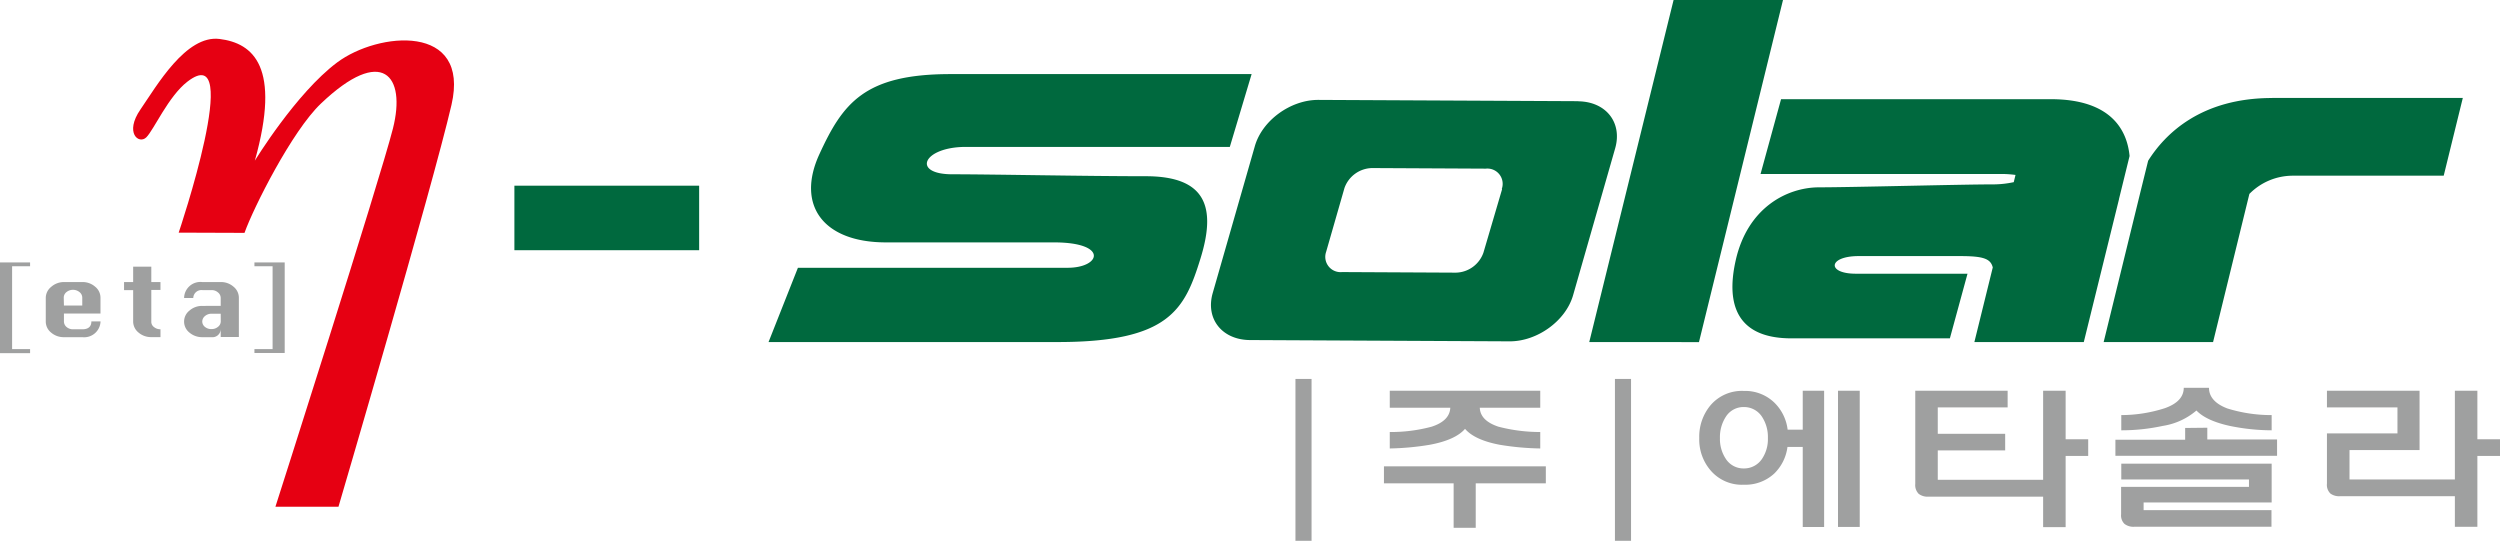 <svg id="레이어_1" data-name="레이어 1" xmlns="http://www.w3.org/2000/svg" viewBox="0 0 425.45 92.03">
    <defs>
        <style>
            .cls-1{fill:#e60012;}
            .cls-1,.cls-3,.cls-4{fill-rule:evenodd;}
            .cls-2,.cls-3{fill:#00693e;}
            .cls-4,.cls-5{fill:#9fa0a0;}
        </style>
    </defs>
<path class="cls-1" d="M30.41,39.59S41.63,6.4,31.9,13.89c-3.24,2.49-5.73,8.23-7,9.48s-3.75-.75-1-4.74,7.73-12.72,13.47-12,10.48,4.74,6,20.71c0,0,7-11.48,14-16.71s22.7-6.74,19.46,7.23S57.6,86.24,57.6,86.24H46.87s17.72-55.39,20-64.37S65.09,7.65,54.61,17.63c-4.92,4.68-11.48,17.72-13,22Z"/><rect class="cls-2" x="87.54" y="31.6" width="31.44" height="10.98"/><path class="cls-3" d="M209.29,25H164.38c-7.32,0-9.31,4.66-2.32,4.66s22.62.33,32.93.33,12,5.32,9.31,14S199,58.21,180,58.21H130.79l5-12.64h45.9c5.66,0,7-4.32-2.33-4.32h-28.6c-10.65,0-15.31-6.32-11.32-15s7.66-13.64,22.29-13.64H213L209.29,25Zm177.39-8.32c-12.11,0-18.22,6.09-21.11,10.68l-1.37,5.55L358,58.21h18.62L382.8,33a10.38,10.38,0,0,1,7.38-3.1h25.69l3.25-13.23H386.68ZM360.62,33.87l-6,24.34H336l3.13-12.7c-.37-1.5-1.62-1.93-5.58-1.93H316.32c-5.23,0-5.48,3-.49,3h19l-3,11H304.85c-11,0-10.61-8.14-9.48-13.22,2-9,8.73-12.48,14.22-12.48s24.2-.5,29.44-.5A16.92,16.92,0,0,0,342.7,31l.3-1.23a18,18,0,0,0-2.72-.16H299.61l3.49-12.73H349c10.32,0,13,5.32,13.41,9.67l-1.8,7.32Zm-92-16.65L224.32,17c-4.7,0-9.52,3.5-10.77,7.87l-7.17,25c-1.25,4.36,1.55,7.92,6.25,8l44.31.22c4.69,0,9.52-3.49,10.77-7.85l7.16-25c1.25-4.36-1.54-7.92-6.24-8Zm-13,15L252.45,43a5.08,5.08,0,0,1-4.7,3.4l-19.35-.1a2.6,2.6,0,0,1-2.72-3.44L228.8,32a5.09,5.09,0,0,1,4.71-3.4l19.34.1a2.6,2.6,0,0,1,2.73,3.44Zm33.51,26L303.43,0H284.81L270.46,58.21Z"/><polygon class="cls-4" points="5.12 44.66 5.12 45.31 2.06 45.31 2.06 59.41 5.12 59.41 5.12 60.1 0 60.1 0 44.66 5.12 44.66"/><path class="cls-4" d="M17.11,53.36H10.88v1.35a1.23,1.23,0,0,0,.45.94,1.67,1.67,0,0,0,1.11.39H14c1,0,1.55-.44,1.55-1.34h1.56A2.79,2.79,0,0,1,14,57.38H10.89A3.26,3.26,0,0,1,8.7,56.6a2.4,2.4,0,0,1-.91-1.88v-4a2.41,2.41,0,0,1,.92-1.9A3.26,3.26,0,0,1,10.89,48H14a3.22,3.22,0,0,1,2.19.79,2.39,2.39,0,0,1,.91,1.89v2.65ZM10.88,52H14V50.71a1.21,1.21,0,0,0-.47-1,1.77,1.77,0,0,0-2.22,0,1.2,1.2,0,0,0-.46,1Z"/><path class="cls-4" d="M22.66,45.38h3.09V48h1.56v1.34H25.75v5.35a1.11,1.11,0,0,0,.5,1,1.64,1.64,0,0,0,.92.34h.14v1.34H25.76a3.26,3.26,0,0,1-2.19-.78,2.43,2.43,0,0,1-.91-1.88V49.37H21.11V48h1.55Z"/><path class="cls-4" d="M37.56,52.05V50.72a1.2,1.2,0,0,0-.46-.95,1.6,1.6,0,0,0-1.1-.4H34.44a1.39,1.39,0,0,0-1.55,1.34H31.33A2.78,2.78,0,0,1,34.43,48h3.12a3.22,3.22,0,0,1,2.19.79,2.42,2.42,0,0,1,.91,1.89v6.67H37.56V56A1.4,1.4,0,0,1,36,57.38H34.44a3.31,3.31,0,0,1-2.2-.78,2.38,2.38,0,0,1-.91-1.87h0a2.37,2.37,0,0,1,.92-1.88,3.22,3.22,0,0,1,2.19-.79Zm0,1.34H36a1.67,1.67,0,0,0-1.11.39,1.22,1.22,0,0,0-.47.94h0a1.18,1.18,0,0,0,.47.92A1.64,1.64,0,0,0,36,56a1.65,1.65,0,0,0,1.11-.39,1.17,1.17,0,0,0,.46-.92Z"/><polygon class="cls-4" points="48.45 60.07 43.3 60.07 43.3 59.41 46.39 59.41 46.39 45.31 43.3 45.31 43.3 44.66 48.45 44.66 48.45 60.07"/><rect class="cls-5" x="220.46" y="64.49" width="2.74" height="27.54"/><path class="cls-4" d="M247.38,89.82V82.25H235.52V79.36h27.55v2.89H251.14v7.57Zm4.45-20.43c.06,1.47,1.12,2.54,3.16,3.22a28.13,28.13,0,0,0,7.13.91v2.8a45.82,45.82,0,0,1-6.9-.63c-2.85-.54-4.82-1.45-5.9-2.71-1.09,1.26-3.09,2.17-6,2.71a45.79,45.79,0,0,1-6.81.63v-2.8a26.67,26.67,0,0,0,7.14-.91q3.06-1,3.16-3.22h-10.3V66.5h25.61v2.89Z"/><rect class="cls-5" x="274.83" y="64.49" width="2.74" height="27.54"/><path class="cls-4" d="M301.94,80.59a7.23,7.23,0,0,1-5.17,1.9,7,7,0,0,1-5.7-2.48,8.06,8.06,0,0,1-1.89-5.46A8.34,8.34,0,0,1,291.07,69a7,7,0,0,1,5.7-2.47,7.13,7.13,0,0,1,5.2,2,7.71,7.71,0,0,1,2.25,4.59h2.57V66.5h3.64V89.68h-3.64V76.06h-2.6a7.66,7.66,0,0,1-2.25,4.53Zm-8.24-9.66a6.33,6.33,0,0,0-1,3.62,6.09,6.09,0,0,0,1,3.54,3.57,3.57,0,0,0,3.06,1.63,3.66,3.66,0,0,0,3.1-1.63,6,6,0,0,0,1-3.54,6.27,6.27,0,0,0-1-3.62,3.64,3.64,0,0,0-3.1-1.66,3.55,3.55,0,0,0-3.06,1.66Zm19.09-4.43h3.7V89.67h-3.7Z"/><path class="cls-4" d="M329.77,76.65v5H347.7V66.5h3.83v8.26h3.84v2.83h-3.84V89.71H347.7V84.52H328.22a2.5,2.5,0,0,1-1.7-.48,2.13,2.13,0,0,1-.58-1.69V66.5h15.72v2.83H329.77v4.49h11.47v2.83Z"/><path class="cls-4" d="M375.64,72.79v2h11.87v2.78H360V74.83h11.87v-2ZM375.9,66h-4.27c0,1.54-1.07,2.7-3.2,3.46A24.36,24.36,0,0,1,361,70.64v2.59a33.24,33.24,0,0,0,7.06-.75,11.51,11.51,0,0,0,5.73-2.62q1.67,1.74,5.67,2.62a35.71,35.71,0,0,0,7.13.75V70.64a25.16,25.16,0,0,1-7.51-1.12c-2.1-.78-3.15-2-3.15-3.49Zm6.83,15.59H361V78.91h25.59v6.6H364.8v1.3h21.76v2.83H363.25a2.48,2.48,0,0,1-1.7-.48,2,2,0,0,1-.58-1.64V82.86h21.76Z"/><path class="cls-4" d="M408,69.33H396V66.5h15.76V76.59H399.84v5h17.93V66.5h3.83v8.26h3.85v2.83H421.6V89.65h-3.83V84.44H398.29A2.53,2.53,0,0,1,396.6,84,2.05,2.05,0,0,1,396,82.3V73.76H408Z"/></svg>
